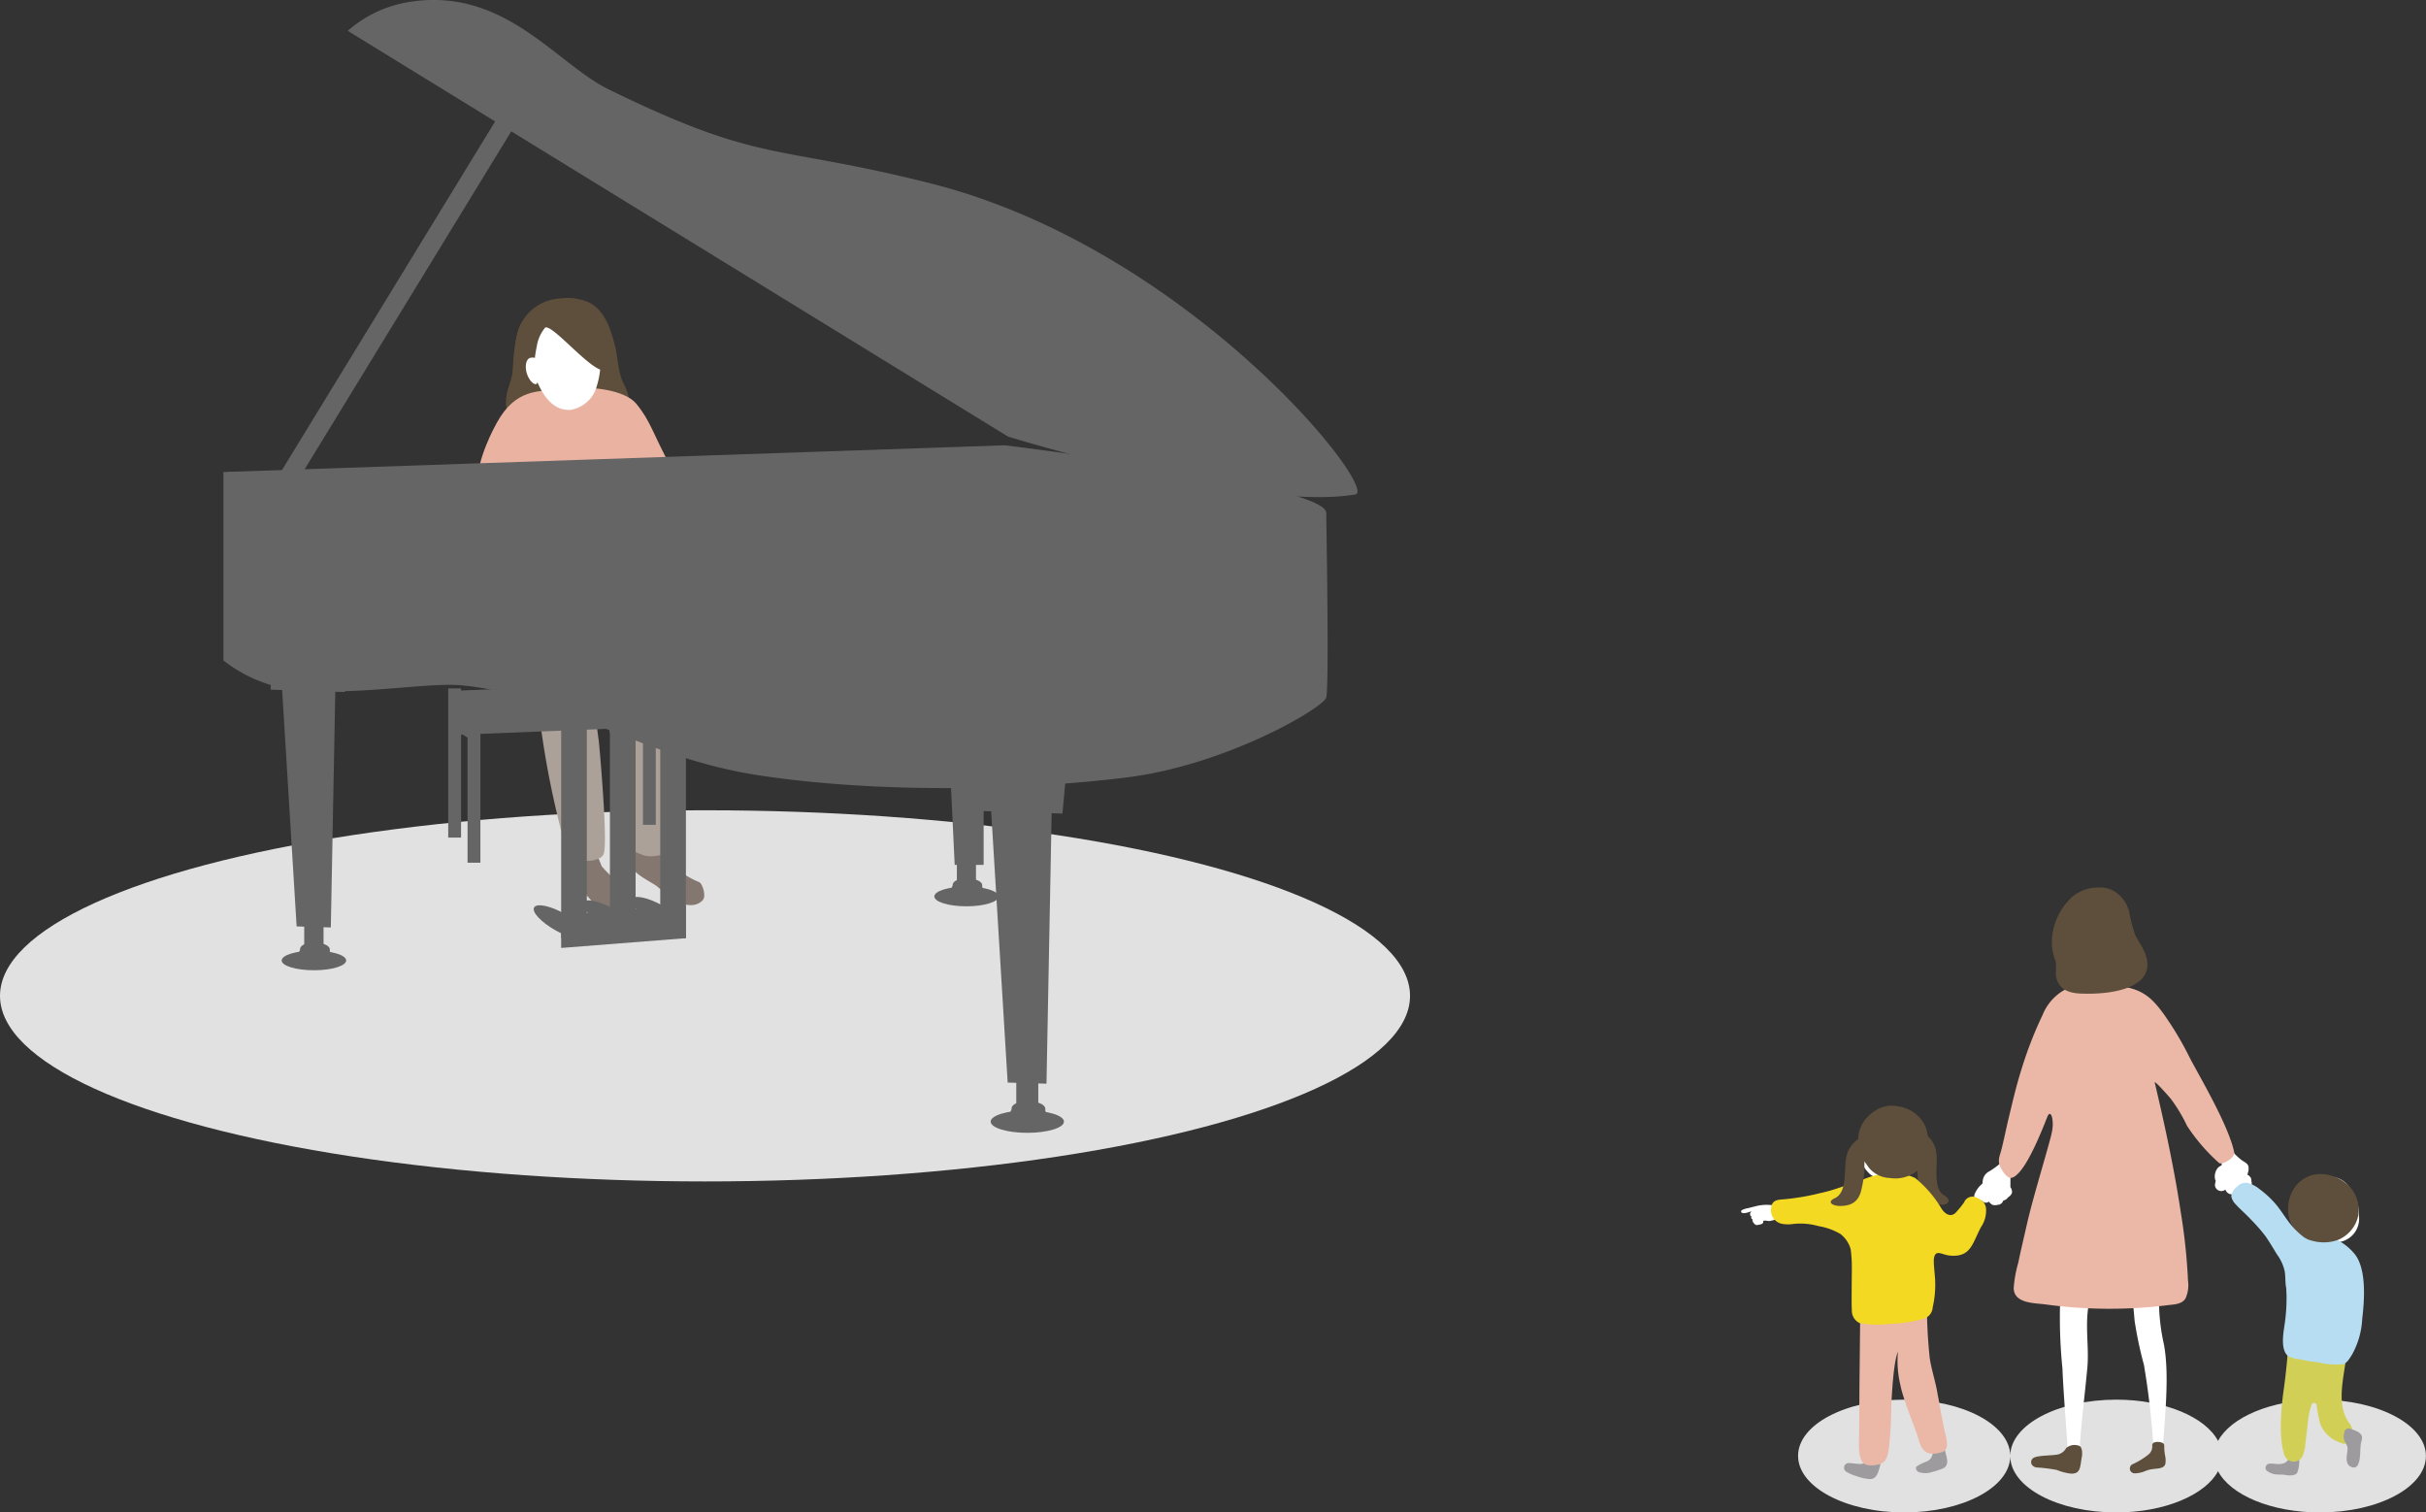<svg xmlns="http://www.w3.org/2000/svg" width="309.97" height="193.23" viewBox="0 0 309.97 193.23">
  <rect x="0" y="0" width="309.97" height="193.23" fill="#333333" stroke="none"/>
  <defs>
    <style>
      .cls-1 {
        isolation: isolate;
      }

      .cls-2 {
        mix-blend-mode: multiply;
      }

      .cls-3 {
        fill: #e1e1e1;
      }

      .cls-4 {
        fill: #83776f;
      }

      .cls-5 {
        fill: #aca198;
      }

      .cls-6 {
        fill: #fff;
      }

      .cls-7 {
        fill: #5e4f3c;
      }

      .cls-8 {
        fill: #eab3a1;
      }

      .cls-9 {
        fill: #666565;
      }

      .cls-10 {
        fill: none;
        stroke: #666565;
        stroke-miterlimit: 10;
        stroke-width: 2.42px;
      }

      .cls-11 {
        fill: #9d9b9e;
      }

      .cls-12 {
        fill: #d1cf55;
      }

      .cls-13 {
        fill: #b7ddf2;
      }

      .cls-14 {
        fill: #ebb8a7;
      }

      .cls-15 {
        fill: #f4d923;
      }
    </style>
  </defs>
  <g class="cls-1">
    <g id="レイヤー_2" data-name="レイヤー 2">
      <g id="design">
        <g>
          <g class="cls-2">
            <ellipse class="cls-3" cx="90.08" cy="127.23" rx="90.08" ry="23.71"/>
          </g>
          <g>
            <g>
              <path class="cls-4" d="M76.24,109.07l.64,1.6a15.29,15.29,0,0,0,2.86,2.59c.2.13,1.32,1.5,1.28,2.06s.23,1.51-2.09,1.51c-1.85,0-2.39-.68-2.39-.68l-2.38-2.65a3.2,3.2,0,0,1-1-1.68c-.06-.43,0-2.75,0-2.75Z"/>
              <path class="cls-4" d="M81.2,108.3s-.2,2-.18,2.76c0,.51,2,1.56,2.83,2.1a28.66,28.66,0,0,0,2.65,2c1,.56,2.47.77,3.29-.16.46-.52,0-2-.42-2.28A13.77,13.77,0,0,1,87,111.44c-1.68-1.33-1.46-1.36-1.59-2.5s-.49-1.31-.72-1.34S81.2,108.3,81.2,108.3Z"/>
              <path class="cls-5" d="M65.34,84.91c.06.2,3,2.22,4,9.62a115,115,0,0,0,3.24,14.8c.16.67,3.94,1.14,4.54-.2s-.58-14.39-.63-14.59-1.22-9.77-1.22-9.77a5.3,5.3,0,0,1,1.34.53c.19.21,1.46,9.13,2.09,13.16s.65,6,1,7.66.7,2.43,1.14,2.59c1,.35,1.54.84,2.86.65s2.31-.26,2.45-1.56-1.49-15.63-1.49-15.63L83.34,79.65Z"/>
              <g>
                <path class="cls-6" d="M72.3,40.34c-2.74-.18-5.32,2.85-4.78,5.83s1.83,7.46,5.06,7.52A4.27,4.27,0,0,0,76,51.19a12.34,12.34,0,0,0,.83-5.47A5.61,5.61,0,0,0,72.3,40.34Z"/>
                <path class="cls-7" d="M66.19,48c.71-1,.35-1.86.19-3.55a5.71,5.71,0,0,1,3-5.34,5.91,5.91,0,0,1,5.39.15c3.57,2,3.72,7.51,2.59,8-1.43.69-6.7-5.86-7.7-5.41a4.86,4.86,0,0,0-1.06,2.32c-.31,1.46-.25,1.94-.57,3.31-.27,1.1-.93,1.45-1.51,2.29-.42.61-.38,1.49-.65,1.4s-.27-.93,0-1.6S65.88,48.42,66.19,48Z"/>
                <path class="cls-6" d="M68.91,46.09a1.12,1.12,0,0,0-1.25-.34c-.66.34-.61,1.81,0,2.69,0,.06.5.73.83.63.13,0,.22-.18.4-1.4S69,46.25,68.91,46.09Z"/>
              </g>
              <path class="cls-7" d="M80,53.55c.9-1.54.21-3.54-.27-4.45-.83-1.6-.74-3.41-1.2-5.12-.53-2-1.23-4.16-3.07-5.24a6.89,6.89,0,0,0-4-.6A6,6,0,0,0,66.28,42c-.58,1.51-.62,4.3-.76,5.48-.2,1.85-1.12,2.72-.78,4.87.27,1.77,1.35,2.92,3.75,3.94C71.68,57.62,78.46,56.26,80,53.55Z"/>
              <path class="cls-7" d="M79.5,53.27c.87-1.49.2-3.41-.26-4.29-.8-1.55-.71-3.29-1.16-4.94-.51-1.89-1.19-4-3-5.06a6.66,6.66,0,0,0-3.83-.59,5.8,5.8,0,0,0-5,3.71,23.73,23.73,0,0,0-.73,5.29c-.2,1.79-1.09,2.63-.77,4.71.27,1.71,1.31,2.82,3.63,3.8C71.44,57.2,78,55.89,79.5,53.27Z"/>
              <path class="cls-8" d="M61,61.94c-.14-3.27,2.31-7.62,2.48-7.93,2.42-4.42,5.47-3.95,7.56-4.25,4.78-.68,8.93.22,10.23,1.79,1.92,2.33,2.1,3.8,4.47,8.13.87,1.58.91,2.54.73,3.12C84.91,67.68,61.35,69.49,61,61.94Z"/>
              <path class="cls-6" d="M72.08,40.31a4.76,4.76,0,0,0-4.36,5.57c.61,2.57,2,6.64,5.12,6.49a4.17,4.17,0,0,0,3.22-2.48,10.7,10.7,0,0,0,.6-5A5,5,0,0,0,72.08,40.31Z"/>
              <path class="cls-7" d="M66.19,48c.71-1,.35-1.86.19-3.55a5.71,5.71,0,0,1,3-5.34,5.91,5.91,0,0,1,5.39.15c3.57,2,3.72,7.51,2.59,8-1.43.69-6.7-5.86-7.7-5.41a4.86,4.86,0,0,0-1.06,2.32c-.31,1.46-.25,1.94-.57,3.31-.27,1.1-.63.74-1.21,1.58-.42.61-.46.75-.73.65s-.35-.1,0-.77S65.88,48.42,66.19,48Z"/>
              <path class="cls-6" d="M68.91,46.09a1.12,1.12,0,0,0-1.25-.34c-.66.34-.61,1.81,0,2.69,0,.06.5.73.83.63.13,0,.22-.18.4-1.4S69,46.25,68.91,46.09Z"/>
            </g>
            <rect class="cls-9" x="59.74" y="91.16" width="1.64" height="19.06"/>
            <rect class="cls-9" x="57.27" y="87.95" width="1.64" height="19.06"/>
            <rect class="cls-9" x="82.15" y="86.32" width="1.64" height="19.06"/>
            <rect class="cls-9" x="57.92" y="87.43" width="26.97" height="5.63" transform="matrix(1, -0.04, 0.04, 1, -3.83, 3.16)"/>
            <polygon class="cls-9" points="58.17 93.25 60.65 94.82 60.65 92.46 58.54 91.35 58.17 93.25"/>
          </g>
          <g>
            <path class="cls-10" d="M65.21,14.65,36.55,61.52"/>
            <path class="cls-9" d="M128.8,55.78s31.23,9.64,44.36,7.39c3.21-.55-21.27-31.52-54.49-39.8-19.9-5-21.32-2.36-41-12C70.9,8,64.2-2,51.72.35a15.68,15.68,0,0,0-7.29,3.59Z"/>
            <path class="cls-9" d="M28.55,60.29V84.38a18.54,18.54,0,0,0,11.26,3.93c7.23.26,14.54-1,18.57-.79,12.19.79,23.06,9.21,38.73,11.56s33.88,1.84,46.74.26,25.2-8.9,25.6-10.21,0-23.6,0-23.6Z"/>
            <path class="cls-9" d="M128.38,56.89s41.09,5,41.07,8.64c0,6-61.21,13.34-91,3.93-4.83-1.53-8.8-3.49-16.1-4.19-14.49-1.4-20.94,1-31.42-2.36-1.61-.52-1.87-2.62-1.87-2.62Z"/>
            <polygon class="cls-9" points="34.7 83.88 34.59 88.11 36.05 88.16 37.9 118.36 42.27 118.49 42.84 88.37 44.06 88.41 44.43 84.42 34.7 83.88"/>
            <polygon class="cls-9" points="121.28 95.77 121.98 110.5 125.68 110.5 125.68 93.58 121.28 95.77"/>
            <rect class="cls-9" x="38.87" y="118.04" width="2.47" height="3.21"/>
            <g>
              <path class="cls-9" d="M36.94,122.55c-.09.46,1.51,1.27,3.33,1.25s3.37-1,3.34-1.37c0-.75-1.1-.15-1.42-.78-.11-.22,0-.32-.08-.51-.38-.88-3.3-1-3.73-.07-.07.14,0,.18-.08.37C38,122.2,37,122.2,36.94,122.55Z"/>
              <ellipse class="cls-9" cx="40.11" cy="122.71" rx="4.12" ry="1.25"/>
            </g>
            <polygon class="cls-9" points="125.11 98.75 124.98 103.61 126.64 103.65 128.75 138.31 133.71 138.45 134.37 103.9 135.75 103.94 136.17 99.36 125.11 98.75"/>
            <rect class="cls-9" x="129.85" y="137.94" width="2.81" height="3.68"/>
            <g>
              <path class="cls-9" d="M127.65,143.11c-.1.54,1.72,1.46,3.79,1.44s3.83-1.09,3.8-1.57c-.06-.86-1.25-.18-1.62-.9-.13-.25,0-.36-.09-.59-.43-1-3.75-1.09-4.24-.07-.07.16,0,.2-.09.42C128.89,142.71,127.73,142.71,127.65,143.11Z"/>
              <ellipse class="cls-9" cx="131.26" cy="143.3" rx="4.68" ry="1.43"/>
            </g>
            <rect class="cls-9" x="122.26" y="109.77" width="2.44" height="3.36"/>
            <g>
              <path class="cls-9" d="M120.32,114.36c-.09.47,1.51,1.28,3.32,1.26s3.36-1,3.33-1.37c0-.76-1.1-.16-1.42-.79-.11-.22,0-.32-.08-.52-.37-.88-3.29-1-3.71-.06-.07.14,0,.18-.09.37C121.4,114,120.39,114,120.32,114.36Z"/>
              <ellipse class="cls-9" cx="123.48" cy="114.53" rx="4.1" ry="1.26"/>
            </g>
            <rect class="cls-9" x="71.7" y="87.98" width="3.28" height="31.88"/>
            <rect class="cls-9" x="77.93" y="87.98" width="3.28" height="31.88"/>
            <rect class="cls-9" x="84.36" y="87.98" width="3.28" height="31.88"/>
            <polygon class="cls-9" points="71.7 116.92 87.64 115.67 87.64 119.86 71.7 121.11 71.7 116.92"/>
            <ellipse class="cls-9" cx="71.59" cy="117.83" rx="1.21" ry="3.84" transform="translate(-66.2 122.56) rotate(-60.69)"/>
            <ellipse class="cls-9" cx="77.82" cy="117.2" rx="1.21" ry="3.84" transform="translate(-62.47 127.67) rotate(-60.69)"/>
            <ellipse class="cls-9" cx="84.05" cy="116.76" rx="1.21" ry="3.84" transform="translate(-58.9 132.88) rotate(-60.69)"/>
          </g>
        </g>
        <g>
          <path class="cls-3" d="M243.3,178.82c7.45,0,13.48,3.19,13.55,7.13.07-3.94,6.1-7.13,13.55-7.13,6.22,0,11.4,2.24,13,5.27,1.6-3,6.79-5.27,13-5.27,7.49,0,13.56,3.22,13.56,7.2s-6.07,7.21-13.56,7.21c-6.22,0-11.41-2.24-13-5.27-1.6,3-6.78,5.27-13,5.27-7.45,0-13.48-3.19-13.55-7.14-.07,3.95-6.1,7.14-13.55,7.14S229.74,190,229.74,186,235.81,178.82,243.3,178.82Z"/>
          <g>
            <path class="cls-11" d="M289.92,187c.62-.1,1.95.42,2.49-.59a.49.49,0,0,1,.36-.28c.33-.37,1.08-.26,1,.35a4,4,0,0,1-.26,1.69c-.24.37-1,.36-1.39.29-.85-.18-1.58.16-2.54-.6A.54.54,0,0,1,289.92,187Z"/>
            <path class="cls-6" d="M287.4,150.22a9,9,0,0,0-2.65-1,.64.64,0,0,0-.77.45,1.32,1.32,0,0,0,0,.81,1.58,1.58,0,0,0,.16.35c.08.12.18.2.26.3l-.16-.28v-.31c0-.12.35-.38.16-.27l-.12.09a.88.88,0,0,0-.25.29.81.81,0,0,0,0,.81,1.33,1.33,0,0,0,1.16.46c.3,0,.59,0,.88,0h.11c.05,0,.16,0,0,0l.2,0,.2.05c.13,0-.13-.06,0,0l.11.06a.64.64,0,0,0,.93-.38,1.1,1.1,0,0,0-.17-1.14,3.72,3.72,0,0,0-.57-.48.66.66,0,0,0-.44-.19A.64.64,0,0,0,286,151l.46.38.08.08a.32.32,0,0,1-.09-.24c0,.13.05-.12,0,0s0,.12-.05.17l.93-.38a3.11,3.11,0,0,0-1.27-.33c-.35,0-.71,0-1.07,0h0l-.11,0,.09,0c-.09-.06,0,0,.14.15a.47.47,0,0,1-.06.53c-.11.11-.06,0,0,0a.9.9,0,0,0,.2-.14.69.69,0,0,0,.19-.67.82.82,0,0,0-.24-.37s0,0-.05,0l.05.06,0-.05c0-.06,0,0,0,.06a.38.38,0,0,0,0-.1c0-.05,0-.05,0,0s0,.07,0,0a.33.33,0,0,0,0-.1q0,.17,0,.06a.25.25,0,0,1,0-.07l-.78.45a7.84,7.84,0,0,1,1.26.35,2.68,2.68,0,0,1,.3.12c-.16-.08,0,0,0,0l.13.05c.2.1.41.2.6.32a.65.65,0,0,0,.87-.23.65.65,0,0,0-.23-.87Z"/>
            <path class="cls-6" d="M284.1,147.85a5.83,5.83,0,0,0,1.21,1.27,5.71,5.71,0,0,0,.69.49l.08,0c.17.11.13,0-.11-.35a.71.71,0,0,0-.06.26l-.17.69H287a1,1,0,0,0-.44-.61.64.64,0,0,0-.87.22c-.19.35-.37.7-.54,1.06-.08.17-.15.35-.24.52l0,.05c0,.07,0,.08,0,0a.4.4,0,0,1,.6.1.25.25,0,0,1,0-.07,1.13,1.13,0,0,0-.74-.72,1.12,1.12,0,0,0-.7,0,1.69,1.69,0,0,0-.28.12l-.12.08a.35.35,0,0,1,.31,0l.22.23,0-.06.08.32c0,.06,0,0,0,0a1.75,1.75,0,0,1,.11-.24l.17-.41c.13-.32.27-.64.38-1a3.14,3.14,0,0,0,.12-2l-.77.78a.1.1,0,0,1,0,0c0,.06.06.06,0,0a1,1,0,0,1,.1.18c0,.07.09.27.14.38a3.33,3.33,0,0,0,.67,1l.61-1.06c-.76-.26-1.86-.54-2.47.17a1.72,1.72,0,0,0-.35,1.2.91.91,0,0,0,1.14.85.63.63,0,0,0-.34-1.22.36.36,0,0,1,.46.29v-.07s0-.26.06-.26-.07.08-.07.08h0l.15,0a2.66,2.66,0,0,1,1.06.23.64.64,0,0,0,.72-.29.65.65,0,0,0-.1-.77,2.36,2.36,0,0,1-.32-.44,3.83,3.83,0,0,1-.18-.45,1.56,1.56,0,0,0-1-1,.64.64,0,0,0-.78.78,1.74,1.74,0,0,1,0,1,8.89,8.89,0,0,1-.38,1,2.89,2.89,0,0,0-.41,1.25.82.82,0,0,0,1.29.59s.2-.1.21-.13c-.23,0-.27,0-.13.06h0l-.11-.12s0,.07.05.1a1.63,1.63,0,0,0,.09.19.88.88,0,0,0,1.2.37,1.86,1.86,0,0,0,.66-.94c.18-.39.37-.76.57-1.14l-.86.23c-.13-.23-.17-.27-.14-.14a.64.64,0,0,0,1.22,0l.17-.69a1.6,1.6,0,0,0,.06-.81c-.13-.4-.52-.54-.83-.76l-.1-.07-.19-.16c-.13-.11-.26-.22-.38-.34a3.51,3.51,0,0,1-.33-.34s-.16-.2-.07-.07l-.09-.14a.66.66,0,0,0-.87-.23.65.65,0,0,0-.23.87Z"/>
            <path class="cls-12" d="M291.75,177.84a76.62,76.62,0,0,0,.74-8.56.68.68,0,0,1,1.36,0c0,.22,0,.43,0,.64l4.71,2.92c.35-.51,1.33-.37,1.24.37-.33,2.88-1.4,6.39.45,8.72.66.83.41,3.2-1.3,2.35a4.06,4.06,0,0,1-2.51-2.42,19.91,19.91,0,0,1-.45-2.37.34.34,0,0,0-.66,0,12.79,12.79,0,0,0-.38,1.56c-.11,1-.26,2.35-.39,3.38a4.85,4.85,0,0,1-.44,1.75,1.27,1.27,0,0,1-2.28-.39C291.16,183.63,291.45,180,291.75,177.84Z"/>
            <path class="cls-6" d="M294.81,152.35a3.64,3.64,0,0,1,2.55-1.95l.14-.05a.58.58,0,0,1,.39,0h.05a3,3,0,0,1,2.5,1.81,5,5,0,0,1,.95,3.1,3,3,0,0,1-2.44,3.41,3.88,3.88,0,0,1-2.41-.31h0C294.55,157.37,293.78,154.64,294.81,152.35Z"/>
            <path class="cls-13" d="M292.09,164.11c-.1-1.63-.14-3.72,1.06-5,2.29-2.46,5.81-1.17,7.67,1.06,1.37,1.64,1.41,5,1,8.32a10.38,10.38,0,0,1-1.32,4.61c-.3.45-.57,1-1.12,1.19a9.67,9.67,0,0,1-3.2-.24,18.42,18.42,0,0,1-2.34-.39,4,4,0,0,1-1.46-.38c-1-.77-.66-2.79-.51-3.84A23.18,23.18,0,0,0,292.09,164.11Z"/>
            <path class="cls-11" d="M245,187.28a6.59,6.59,0,0,1,1-.5,1.46,1.46,0,0,0,.65-.4c.24-.27.21-.65.54-1a.62.62,0,0,1,.35-.18.56.56,0,0,1,1,.22c.18.85.62,1.83-.39,2.23a14.07,14.07,0,0,1-1.52.48,2.49,2.49,0,0,1-1.26,0C244.88,188.07,244.58,187.5,245,187.28Z"/>
            <path class="cls-11" d="M236.16,186.92c.51,0,1,.11,1.54.12a3.12,3.12,0,0,0,1.62-.63.54.54,0,0,1,.53,0,.46.46,0,0,1,.39.57.52.52,0,0,1,0,.21c-.2.68-.37,1.69-1.19,1.78a5.18,5.18,0,0,1-1.73-.35,5.1,5.1,0,0,1-1.46-.62A.6.6,0,0,1,236.16,186.92Z"/>
            <path class="cls-6" d="M253.37,153c0-.09,0,0,0,0s0-.09.05-.11l.09-.16c0-.06.07-.12.11-.17s0,0,0,0l.07-.09a3.57,3.57,0,0,1,.28-.27l.08-.07c-.11.06,0,0,0,0l.19-.14.37-.28c.11-.07.12,0-.16-.05s-.26,0-.14,0l.19.12.42.27.19.12c.09,0-.07-.08,0,0s0,0,0-.08a.31.31,0,0,1-.07-.2l.08-.32a.41.41,0,0,1,.23-.18h-.08l-.13,0-.31.07a1.86,1.86,0,0,0-.7.39,1.65,1.65,0,0,0-.22.24l-.12.17,0,0,0,0-.1.1s0,0,.06,0l-.07,0,.05,0-.06,0a1.31,1.31,0,0,0-.27.12.64.64,0,0,0,.49,1.16,6.56,6.56,0,0,0,1.1-.61l.26-.14.14-.06c-.09,0,0,0,0,0a1.34,1.34,0,0,0,.61-.38.7.7,0,0,0,.19-.45.64.64,0,0,0-.19-.45.64.64,0,0,0-.9,0l0,0s0,0,.06,0l-.09.05c-.08,0,0,0,0,0l-.12,0a4.11,4.11,0,0,0-.6.28c-.16.09-.3.19-.45.29a2.12,2.12,0,0,1-.2.12l-.13.07.07,0-.09,0,.49,1.17c.08,0,0,0,0,0l.06,0,.25-.11a1.13,1.13,0,0,0,.34-.27,3.92,3.92,0,0,0,.25-.32c.06-.09-.08.09,0,0l.06-.06s.09-.07,0,0,.07,0,.09,0,0,0,0,0l.09,0,.32-.08a.82.82,0,0,0,.31-1.59l-.7-.44a1,1,0,0,0-.53-.2.91.91,0,0,0-.54.21l-.69.5a3.36,3.36,0,0,0-1.08,1.47.64.64,0,0,0,.44.79.66.66,0,0,0,.79-.45Z"/>
            <path class="cls-6" d="M255.68,148.51a4.38,4.38,0,0,1-.45.41l-.09.07,0,0-.09.07-.31.22a5.57,5.57,0,0,1-.57.37,1.53,1.53,0,0,0-.67.66,1.71,1.71,0,0,0-.13,1.2c.08.33.17.66.26,1a2.72,2.72,0,0,0,.5,1,1.13,1.13,0,0,0,.45.42,1.08,1.08,0,0,0,.64,0,.77.77,0,0,0,.73-.52s.07-.17.05-.2-.37.23-.11.18a.9.9,0,0,0,.79-1.09l-.29.72c-.12.07,0,0,.05,0a.84.84,0,0,0,.35-.21.72.72,0,0,0,.19-.73l-.29.71.07,0a.61.61,0,0,0,.32-.55,1.11,1.11,0,0,0-.14-.47l-.07-.11s-.07-.13,0-.06,0-.1,0,0v-.14c0-.12,0-.23,0-.35,0-.5.08-1.25-.36-1.6s-1.05,0-1.44.36a3.56,3.56,0,0,0-.81,1,.65.65,0,0,0,.72.94l.75-.18a.65.65,0,0,0,.44-.79.64.64,0,0,0-.78-.44l-.75.18.72.94a2.19,2.19,0,0,1,.41-.6l.15-.14s.15-.13.08-.08a.71.71,0,0,0,.14-.1c.06,0,.25-.1.07-.05h-.34l-.16-.1-.17-.28a3.11,3.11,0,0,1,.05,1.11,3,3,0,0,0,0,.59,1.16,1.16,0,0,0,.12.34,1,1,0,0,0,.08.11c.06.1.06.07,0-.09l.31-.55-.08,0a.64.64,0,0,0-.29.71l0,.05v-.34l0,0,.16-.28s.23-.11.06-.06a.94.94,0,0,0-.23.1.65.65,0,0,0-.29.72l.26-.51-.1,0-.13,0a1,1,0,0,0-.44.24,1.1,1.1,0,0,0-.24.4s0,.07,0,.11a.19.19,0,0,1,0,.08q0,.09,0-.06l.38-.29c.08,0-.11,0-.12,0h-.07c.28.21.36.25.24.11s-.15-.2-.21-.31a2.33,2.33,0,0,1-.22-.69c0-.15-.08-.29-.12-.44a1.21,1.21,0,0,1-.05-.18s0-.16,0-.1c0-.09,0,0,0-.11l.05-.1s.11-.18,0,0,0,0,.08,0a9.29,9.29,0,0,0,.93-.61,6.45,6.45,0,0,0,.94-.79.66.66,0,0,0,0-.9.63.63,0,0,0-.9,0Z"/>
            <path class="cls-7" d="M244.94,145.69a.62.62,0,0,1-.28-.46c-.53-.52.34-1.34,1-.86a1.53,1.53,0,0,1,.44.6,3.49,3.49,0,0,1,1.29,2.2c.27,1.5-.52,4.65,1,5.54,1.23.71.22,1.39-.49,1.18-1.51-.45-2.51-.89-2.76-2.52a17.42,17.42,0,0,1-.19-2.5,13.25,13.25,0,0,0,0-3.16Z"/>
            <g>
              <path class="cls-6" d="M240.79,143a1.51,1.51,0,0,0-.56.26,2.15,2.15,0,0,0-.41.32,2.32,2.32,0,0,0-.34.55c-.18.38-.34.75-.49,1.14a7.13,7.13,0,0,0-.37,1.19,3.54,3.54,0,0,0,1.21,3.31,1.09,1.09,0,0,0,.47.23,1.31,1.31,0,0,0,.52,0,3.64,3.64,0,0,0,2-.9,2.91,2.91,0,0,0,.63-1.16,4.26,4.26,0,0,0,.15-1.63,4.89,4.89,0,0,0-.37-1.41,3.06,3.06,0,0,0-1.47-1.71,2,2,0,0,0-1.36,0,3.26,3.26,0,0,0-1.22.72,2.45,2.45,0,0,0-.6.75,4.24,4.24,0,0,0-.28,1.18,5.29,5.29,0,0,0-.06,2,4.05,4.05,0,0,0,.5,1.05,2.76,2.76,0,0,0,.38.56,2.48,2.48,0,0,0,.94.55,4,4,0,0,0,1.27.29,4.84,4.84,0,0,0,1.3-.21,1.07,1.07,0,0,0,.35-.14,1.28,1.28,0,0,0,.39-.63,9.51,9.51,0,0,0,.48-2.44,3.38,3.38,0,0,0-.06-1.1,2.64,2.64,0,0,0-.62-1.11,7.76,7.76,0,0,0-.92-.8"/>
              <path class="cls-6" d="M240.62,142.4a2.56,2.56,0,0,0-1.64,1.32,11.9,11.9,0,0,0-.87,2.16,4.32,4.32,0,0,0,.77,3.86,2,2,0,0,0,1.76.9,5.4,5.4,0,0,0,2-.61,3.9,3.9,0,0,0,1.6-3.88,4.47,4.47,0,0,0-2.1-3.52,3.3,3.3,0,0,0-3.92,1.36,4.54,4.54,0,0,0-.58,2.08,4.2,4.2,0,0,0,.18,2.33,4,4,0,0,0,1.25,1.72,4.45,4.45,0,0,0,2.08.7,4.22,4.22,0,0,0,1.28-.12,2.08,2.08,0,0,0,1.17-.54,3,3,0,0,0,.52-1.15,9,9,0,0,0,.28-1.27,5,5,0,0,0-.09-2.57,4.59,4.59,0,0,0-1.59-1.85.66.66,0,0,0-.9,0,.64.64,0,0,0,0,.9,4.65,4.65,0,0,1,1.13,1.08,2.38,2.38,0,0,1,.29,1.48,8.92,8.92,0,0,1-.28,1.64,4.19,4.19,0,0,1-.24.76c-.1.23-.33.22-.56.27a2.88,2.88,0,0,1-1.67-.07,1.83,1.83,0,0,1-1.07-.7,3.26,3.26,0,0,1-.59-1.38,7.11,7.11,0,0,1,.16-1.72,1.9,1.9,0,0,1,.58-1.22,2.43,2.43,0,0,1,1.31-.69c1-.13,1.59.87,1.88,1.68a3.5,3.5,0,0,1-.25,3.12,2,2,0,0,1-1.12.71c-.38.11-.85.33-1.19.06a2.88,2.88,0,0,1-.91-2.66,7.57,7.57,0,0,1,.64-1.8c.23-.52.46-1,1.07-1.15.8-.18.46-1.4-.34-1.23Z"/>
            </g>
            <path class="cls-6" d="M222.52,154.63a2.47,2.47,0,0,1,.79-.27l.93-.23a5.47,5.47,0,0,1,1.93-.18l.11,0c.4.05.55-.06.71.3a1.63,1.63,0,0,1,.18,1.2c-.17.41-.65.45-1,.54-.23.06-.94-.2-.89.12s-.57.35-.73.4a.37.37,0,0,1-.34-.11c-.18-.15-.37-.44-.28-.64a.18.18,0,0,1-.17-.22.42.42,0,0,1,0-.16.17.17,0,0,1-.13-.12.45.45,0,0,1,.18-.51c-.37.1-.88.34-1.24.2A.2.2,0,0,1,222.52,154.63Z"/>
            <path class="cls-14" d="M237.58,177.34l.12-11.47a.63.63,0,0,1,1.26,0v.2l6-.08a.64.64,0,0,1,1.24.23,65.78,65.78,0,0,0,.36,7.29c.24,1.54.74,3,1,4.55.36,1.9.61,3.47,1,5.14.19.86.52,2.07-.48,2.34a3.37,3.37,0,0,1-1.25.18c-1,0-1.43-.87-1.7-1.83-.43-1.51-1.88-4.81-2.31-6.9a13.25,13.25,0,0,1-.32-4.3c-.59,1.46-.75,5.21-.85,6.77a50.26,50.26,0,0,1-.32,5.67c-.17,1.08-.37,1.79-1.44,2-.85.17-1.74.12-2-.45-.53-1-.35-2.73-.34-3.8Z"/>
            <path class="cls-15" d="M227.84,153.23a29.78,29.78,0,0,0,4.73-.8c1.69-.37,2.13-.62,3.86-1.14,1.11-.34,2-.84,3.22-1.13.34-.09,1.51-.4,1.69-.2a2.11,2.11,0,0,1,1.56,0,.67.67,0,0,1,.24,0l.15.06a6.65,6.65,0,0,1,1.42.49,14.88,14.88,0,0,1,3.31,3.82c.44.77,1.29,1.34,2,.45a14.31,14.31,0,0,0,.93-1.16,1.17,1.17,0,0,1,1.8-.5,1.49,1.49,0,0,1,1,1.24,3.74,3.74,0,0,1-.65,2.43c-1.12,2.13-1.29,3.88-4,3.62-1-.1-1.79-.85-2,.35-.09.56.16,2.39.16,3a12.75,12.75,0,0,1-.32,3.26,1.63,1.63,0,0,1-1.33,1.51,17,17,0,0,1-4.12.6,12.61,12.61,0,0,1-3.88-.09,1.75,1.75,0,0,1-1-1.65c-.06-.71,0-4.42,0-5.45a16.9,16.9,0,0,0-.15-2.35,3.75,3.75,0,0,0-1.31-1.94,8.11,8.11,0,0,0-2.79-1,8.51,8.51,0,0,0-3.14-.29,4.51,4.51,0,0,1-1.51,0,1.75,1.75,0,0,1-1.41-2C226.39,153.42,226.93,153.28,227.84,153.23Z"/>
            <path class="cls-6" d="M272.91,161.55c.92-.62,1.15-1.26,2.07-1.88.4-.27.87.14.87.55,0,2,0,3.81,0,5.85a25.92,25.92,0,0,0,.64,5.72c.73,4,.09,9.35-.15,13.37,0,0,0,.1,0,.12,0,.24.15.16-.17.19s-.2.12-.64.16c-.29,0-.33,0-.36-.35a101.21,101.21,0,0,0-1.24-10.91,49.72,49.72,0,0,1-1.19-5.62c-.19-2.23-.43-4.39-.58-6.63C272.12,161.91,272.74,161.66,272.91,161.55Z"/>
            <path class="cls-6" d="M264.4,158.84a.59.59,0,0,1,.52-.49c.93,0,.95-1,1.88-1l.16,0c.26,0,.55,1.09.55,1.44a47.27,47.27,0,0,1-.64,7.89c-.49,2.79.07,5.41-.17,8.06-.34,3.73-.82,7.13-1,10.8,0,.56-.31.62-.6.27-.68-.83-.82.73-.89-.37-.17-2.76-.59-7.81-.69-10.58a65.73,65.73,0,0,1-.32-7.8C263.45,164.31,263.93,161.57,264.4,158.84Z"/>
            <path class="cls-14" d="M255.69,147c.32-1.23.62-2.73.92-4,.58-2.4,1-4.27,1.75-6.63a49.82,49.82,0,0,1,2.64-6.74,6.38,6.38,0,0,1,3.69-3.58,14.35,14.35,0,0,1,6.55,0c2.51.4,3.69,1.42,5.15,3.41a41.06,41.06,0,0,1,3.42,5.73c1.27,2.42,4.93,8.59,5.65,12,.16.76-1.55,1.67-1.92,1.4a23.74,23.74,0,0,1-4.1-4.75,19.85,19.85,0,0,0-2.08-3.46c-.46-.55-2.13-2.42-2.05-2.07,1.27,5.35,2.53,11.21,3.34,16.65a73.73,73.73,0,0,1,.91,8.65,4.1,4.1,0,0,1-.33,2.3c-.49.75-1.48.74-2.27.84a60.4,60.4,0,0,1-15.55-.09c-1.43-.2-4.07-.09-4.12-2.08a15.75,15.75,0,0,1,.58-3.24c.3-1.46.85-3.78,1.18-5.24.87-3.74,3-10.53,3.15-11.63a4.39,4.39,0,0,0,0-1.67c-.14-.57-.38-.68-.61-.12-.73,1.84-2.26,5.7-3.67,7.18-.9.93-1.35.86-2.17-.45C255.12,148.39,255.49,147.75,255.69,147Z"/>
            <path class="cls-7" d="M262.21,119.55a8.12,8.12,0,0,1,2.5-4.92,5.16,5.16,0,0,1,3.51-1.24,3.45,3.45,0,0,1,2.46.88,4.3,4.3,0,0,1,1.35,2.15,20,20,0,0,0,.73,2.89c.39.9,1,1.65,1.36,2.58,1.61,4.59-4.93,5.15-7.82,5.06-1.54,0-3.17-.29-3.56-2.06-.19-.82.12-1.47-.17-2.29A6.61,6.61,0,0,1,262.21,119.55Z"/>
            <path class="cls-7" d="M259.76,186.3c.48-.36,2.07-.32,2.93-.44A1.64,1.64,0,0,0,264,185a1.63,1.63,0,0,1,1.74-.24c.39.28.29,1.2.26,1.34-.24,1.29-.11,2.21-1.39,2.17a6.36,6.36,0,0,1-1.81-.47,20.92,20.92,0,0,0-2.64-.32C259.41,187.3,259.37,186.61,259.76,186.3Z"/>
            <path class="cls-7" d="M272.41,187.1a9.72,9.72,0,0,0,2.1-1.27,1.33,1.33,0,0,0,.48-1.18c0-.6,1.16-.47,1.41-.24s0,.47.28,1.8a3.23,3.23,0,0,1,0,.75c-.09.61-.85.65-1.35.7-1.35.13-1.13.44-2.41.57C272.07,188.32,271.92,187.42,272.41,187.1Z"/>
            <path class="cls-7" d="M237.43,145.62a4,4,0,0,1,1.28-3,4.28,4.28,0,0,1,2.83-1.36c3.24,0,5,2.39,4.76,4.62-.1,1.15-.27,2.75-1.24,3.62a4.45,4.45,0,0,1-3.58,1,3.56,3.56,0,0,1-3-1.77A4.28,4.28,0,0,1,237.43,145.62Z"/>
            <path class="cls-7" d="M234.42,153.09c1.66-.76,1.15-3.69,1.48-5.22a3.55,3.55,0,0,1,1.54-2.34,1.72,1.72,0,0,1,.56-.61c.62-.4,1.19.43.83.94a.6.6,0,0,1-.3.47.39.39,0,0,0-.1.08,15.37,15.37,0,0,0-.21,3.05,15.1,15.1,0,0,1-.45,2.77c-.39,1.43-1.42,1.89-2.85,1.84C234,154,233.46,153.52,234.42,153.09Z"/>
            <path class="cls-7" d="M292.35,154.63a4.75,4.75,0,0,1,.9-3,4,4,0,0,1,3.67-1.61,5.2,5.2,0,0,1,3.54,1.87,4.46,4.46,0,0,1,.83,3.52,4.33,4.33,0,0,1-2.57,3,5.37,5.37,0,0,1-3.29.11A4,4,0,0,1,292.35,154.63Z"/>
            <g>
              <path class="cls-13" d="M294.46,159c-2.61-1.67-3.34-3.93-4.69-5.17a8.33,8.33,0,0,0-2.65-2,.56.56,0,0,0-.22,0,.58.58,0,0,0-.29.15,2.67,2.67,0,0,0-.6.61c-.15.25-.07.14.06.4a2.44,2.44,0,0,0,.39.52c1.34,1.28,1.71,1.81,3,3.16a36.08,36.08,0,0,1,2.76,4.19c.67,1,.46,3,.76,4.19"/>
              <path class="cls-13" d="M294.05,159.73a13.62,13.62,0,0,1-3.63-3.78,8.87,8.87,0,0,0-1.22-1.51c-.35-.34-.71-.68-1.08-1-.21-.19-.91-.84-1.21-.77.23,0-.17.36-.21.36.66-.05-.3-.81.06-.42a1.22,1.22,0,0,0,.12.19,11.92,11.92,0,0,0,1,1c.6.61,1.16,1.26,1.74,1.88a23.64,23.64,0,0,1,2.83,4,6,6,0,0,1,1,2.22c.16,1,.11,2,.33,2.91s-1.31,1.43-1.55.42-.19-1.83-.3-2.74a5.59,5.59,0,0,0-1-2.22c-.48-.79-.95-1.59-1.48-2.35a22.16,22.16,0,0,0-1.81-2.07c-.63-.69-1.38-1.32-2-2a2.07,2.07,0,0,1-.55-1,1.78,1.78,0,0,1,.75-1.24,1.46,1.46,0,0,1,1.34-.48,4,4,0,0,1,1.47.75,13,13,0,0,1,2.08,1.91c.59.69,1.07,1.47,1.61,2.2a9.71,9.71,0,0,0,2.48,2.39c.86.56.06,2-.81,1.38Z"/>
            </g>
            <path class="cls-11" d="M299.6,184.18a1.28,1.28,0,0,1-.15-.61,3,3,0,0,1,.09-.62.56.56,0,0,1,.77-.41c.87.32,1.73.57,1.43,1.52s0,2.25-.51,3.16a.58.58,0,0,1-.52.27c-1-.15-.93-1.07-.82-1.84a3,3,0,0,0,.05-.74A2.33,2.33,0,0,0,299.6,184.18Z"/>
          </g>
        </g>
      </g>
    </g>
  </g>
</svg>

